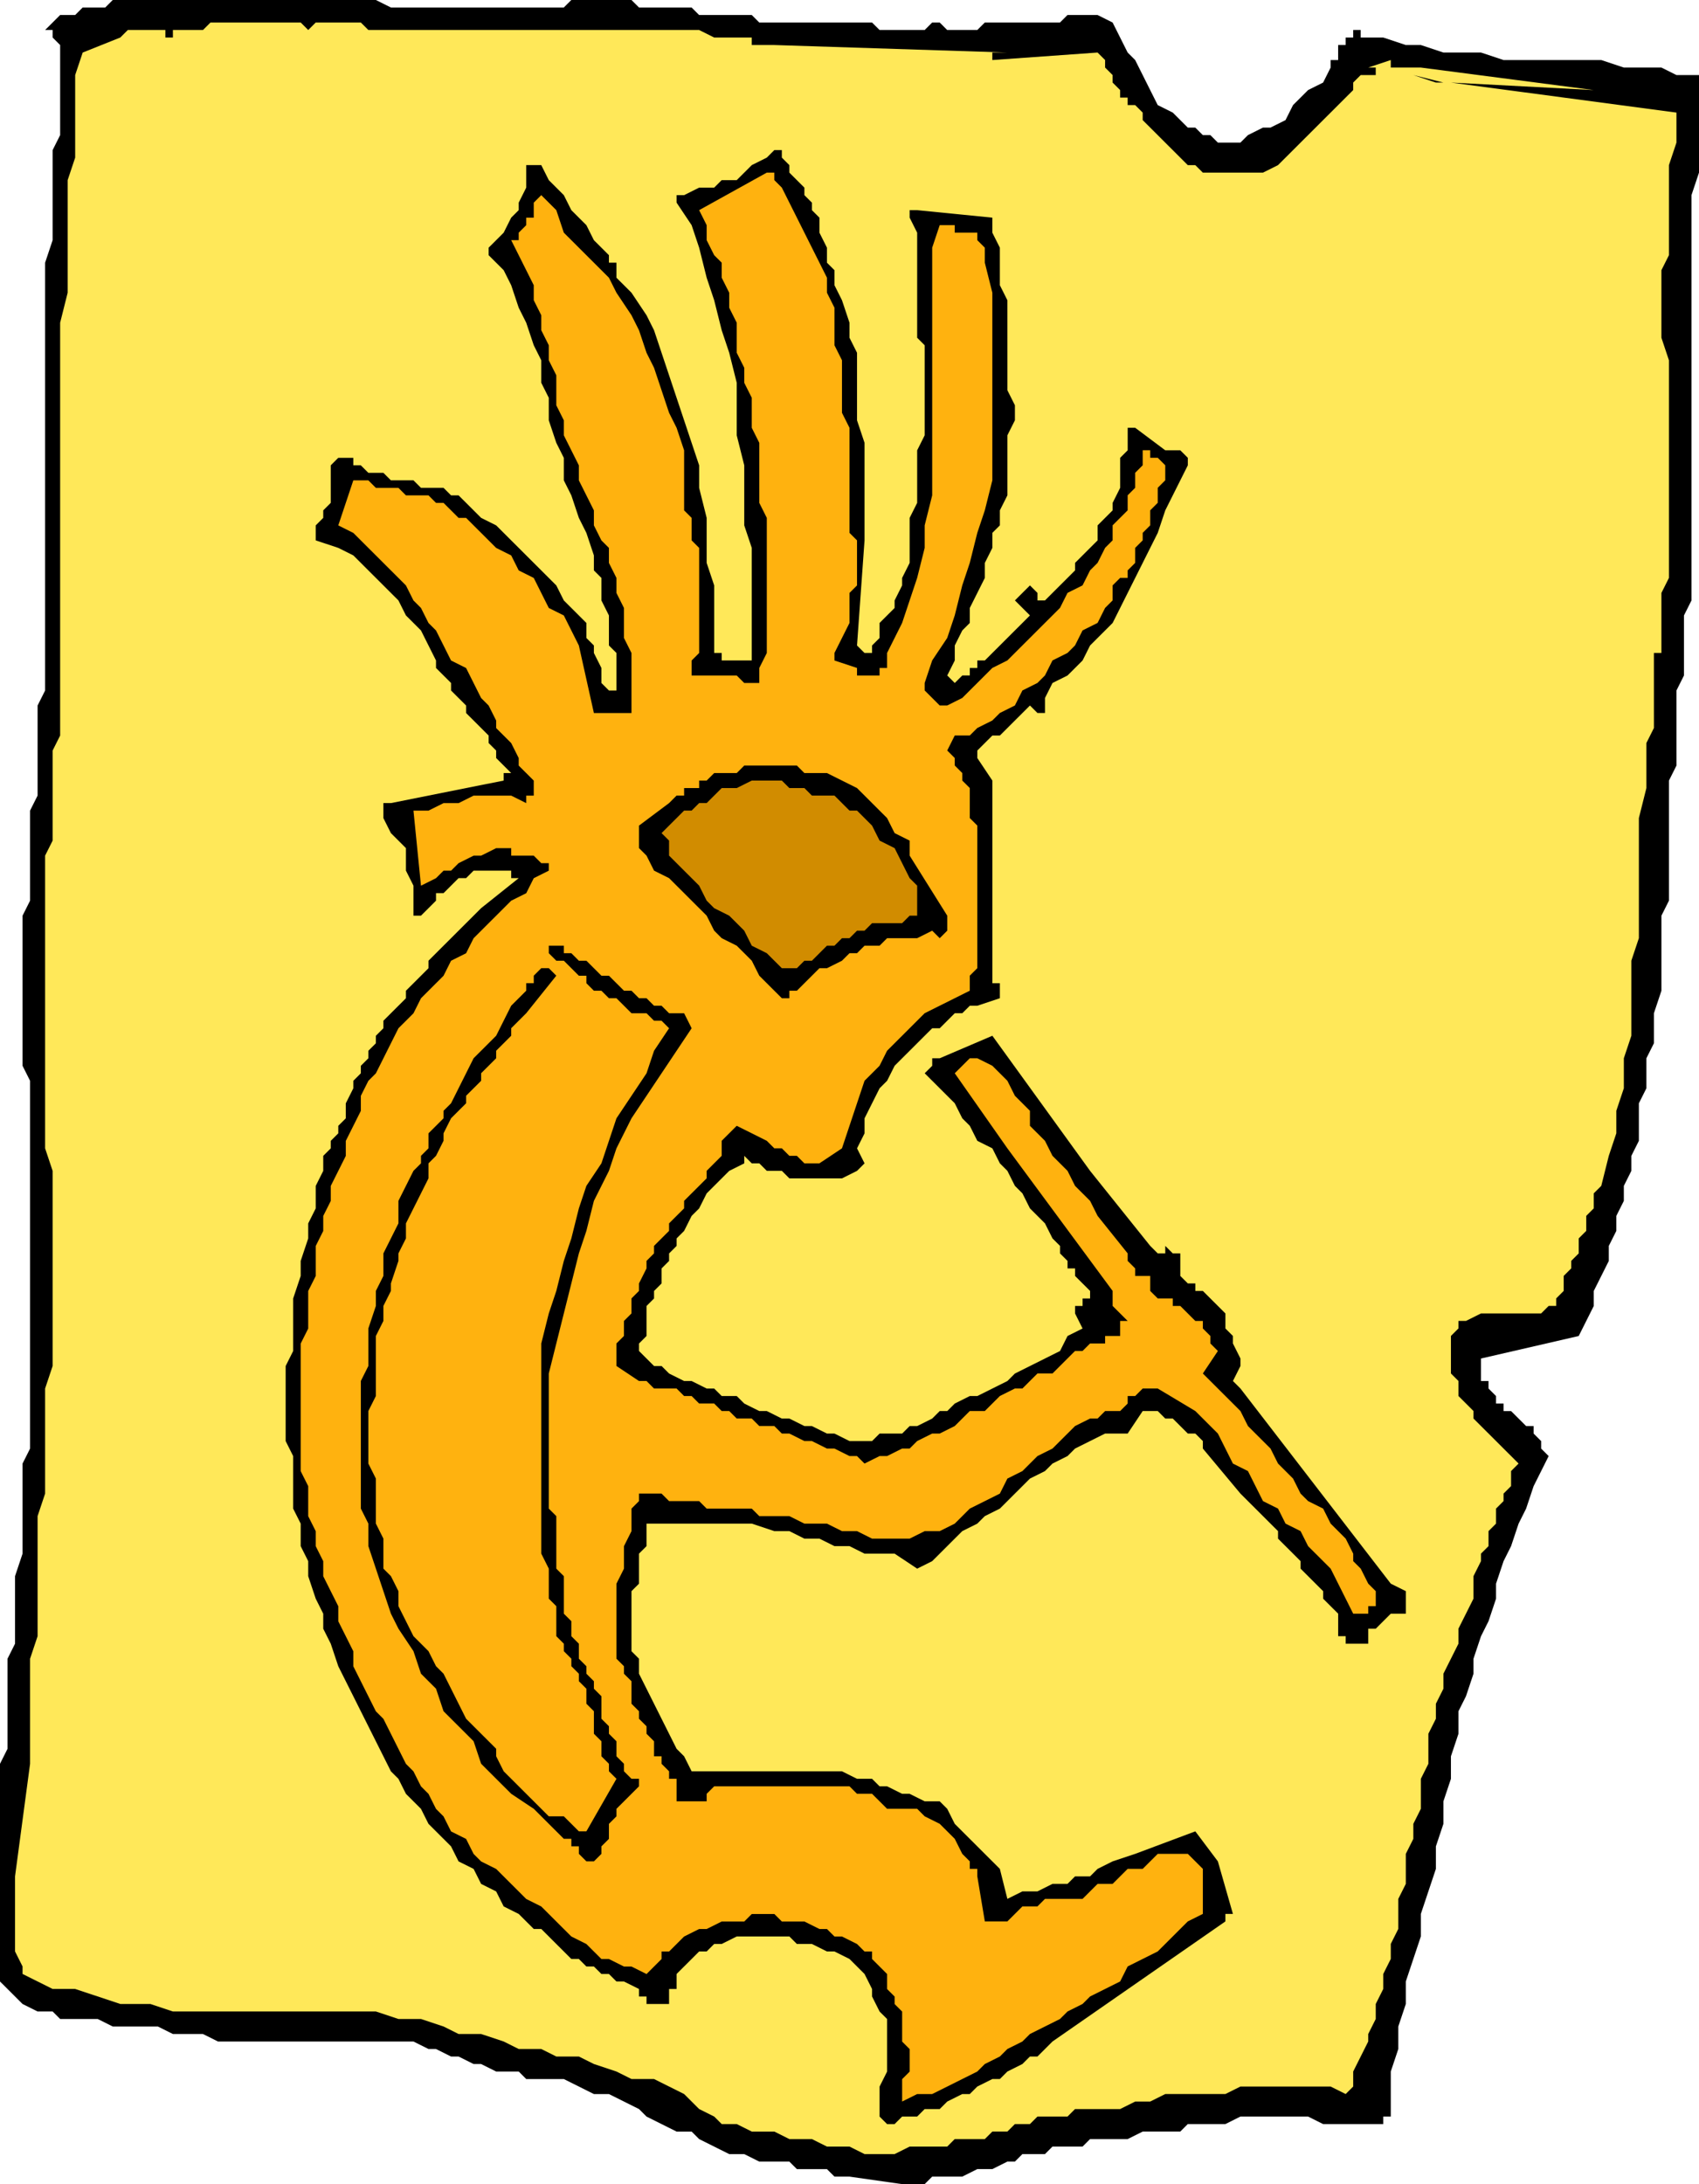 <svg xmlns="http://www.w3.org/2000/svg" fill-rule="evenodd" height="3.031in" preserveAspectRatio="none" stroke-linecap="round" viewBox="0 0 226 291" width="2.359in"><style>.brush1{fill:#000}.pen1{stroke:none}</style><path class="pen1 brush1" d="M120 291h3l1-1h4l2-1h2l2-1h1l1-1h3l1-1h4l1-1h5l2-1h5l1-1h5l2-1h9l2 1h8v-1h1v-6l1-3v-3l1-3v-3l1-3 1-3v-3l1-3 1-3v-3l1-3v-3l1-3v-3l1-3v-3l1-2 1-3v-2l1-3 1-2 1-3v-2l1-3 1-2 1-3 1-2 1-3 1-2 1-2-1-1v-1l-1-1v-1h-1l-1-1-1-1h-1v-1h-1v-1l-1-1v-1h-1v-3l13-3 1-2 1-2v-2l1-2 1-2v-2l1-2v-2l1-2v-2l1-2v-2l1-2v-5l1-2v-4l1-2v-4l1-3v-10l1-2v-16l1-2V92l1-2v-8l1-2V26l1-3V10h-3l-2-1h-5l-3-1h-13l-3-1h-5l-3-1h-2l-3-1h-3V4h-1v1h-1v1h-1v2h-1v1l-1 2-2 1-1 1-1 1-1 2-2 1h-1l-2 1-1 1h-3l-1-1h-1l-1-1h-1l-2-2-2-1-1-2-1-2-1-2-1-1-1-2-1-2-2-1h-4l-1 1h-10l-1 1h-4l-1-1h-1l-1 1h-6l-1-1h-15l-1-1h-7l-1-1h-7l-1-1h-8l-1 1H52l-2-1H15l-1 1h-3l-1 1H8L7 3 6 4h1v1l1 1v12l-1 2v12l-1 3v57l-1 2v12l-1 2v12l-1 2v20l1 2v49l-1 2v12l-1 3v9l-1 2v12l-1 2v29l1 1 2 2 2 1h2l1 1h5l2 1h6l2 1h4l2 1h26l2 1h1l2 1h1l2 1h1l2 1h3l1 1h5l2 1 2 1h2l2 1 2 1 1 1 2 1 2 1h2l1 1 2 1 2 1h2l2 1h4l1 1h4l1 1h2l7 1z"/><path class="pen1" style="fill:#ffe859" d="M115 287h4l2-1h5l1-1h4l1-1h2l1-1h2l1-1h4l1-1h6l2-1h2l2-1h8l2-1h12l2 1 1-1v-2l1-2 1-2v-1l1-2v-2l1-2v-2l1-2v-2l1-2v-4l1-2v-4l1-2v-2l1-2v-4l1-2v-4l1-2v-2l1-2v-2l1-2 1-2v-2l1-2 1-2v-3l1-2v-1l1-1v-2l1-1v-2l1-1v-1l1-1v-2l1-1-1-1-1-1-1-1-1-1-1-1-1-1v-1l-1-1-1-1v-2l-1-1v-5l1-1v-1h1l2-1h8l1-1h1v-1l1-1v-2l1-1v-1l1-1v-2l1-1v-2l1-1v-2l1-1 1-4 1-3v-3l1-3v-4l1-3v-10l1-3v-16l1-4v-6l1-2V87h1v-8l1-2V48l-1-3v-9l1-2V22l1-3v-4l-30-4 19 1-23-3h-4V8l-3 1h1v1h-2l-1 1v1l-1 1-1 1-1 1-1 1-1 1-1 1-1 1-2 2-1 1-2 1h-8l-1-1h-1l-1-1-1-1-1-1-1-1-1-1-1-1v-1l-1-1h-1v-1h-1v-1l-1-1v-1l-1-1V8l-1-1-14 1V7h2l-31-1h-3V5h-5l-2-1H49l-1-1h-6l-1 1-1-1H28l-1 1h-4v1h-1V4h-5l-1 1-5 2-1 3v11l-1 3v15l-1 4v55l-1 2v12l-1 2v39l1 3v26l-1 3v14l-1 3v16l-1 3v14l-2 15v10l1 2v1l4 2h3l3 1 3 1h4l3 1h27l3 1h3l3 1 2 1h3l3 1 2 1h3l2 1h3l2 1 3 1 2 1h3l2 1 2 1 2 2 2 1 1 1h2l2 1h3l2 1h3l2 1h3l2 1z"/><path class="pen1 brush1" d="m119 283 1-1h2l1-1h2l1-1 2-1h1l1-1 2-1h1l1-1 2-1 1-1h1l1-1 1-1 23-16v-1h1l-2-7-3-4-8 3-3 1-2 1-1 1h-2l-1 1h-2l-2 1h-2l-2 1-1-4-1-1-1-1-1-1-1-1-1-1-1-1-1-2-1-1h-2l-2-1h-1l-2-1h-1l-1-1h-2l-2-1H92l-1-2-1-1-1-2-1-2-1-2-1-2-1-2v-2l-1-1v-8l1-1v-4l1-1v-3h14l3 1h2l2 1h2l2 1h2l2 1h4l3 2 2-1 1-1 2-2 1-1 2-1 1-1 2-1 1-1 2-2 1-1 2-1 1-1 2-1 1-1 2-1 2-1h3l2-3h2l1 1h1l1 1 1 1h1l1 1v1l5 6 1 1 1 1 1 1 1 1 1 1v1l1 1 1 1 1 1v1l1 1 1 1 1 1v1l1 1 1 1v3h1v1h3v-2h1l1-1 1-1h2v-3l-2-1-20-26-1-1 1-2v-1l-1-2v-1l-1-1v-2l-1-1-1-1-1-1h-1v-1h-1l-1-1v-3h-1l-1-1v1h-1l-1-1-8-10-13-18-7 3h-1v1l-1 1 2 2 1 1 1 1 1 2 1 1 1 2 2 1 1 2 1 1 1 2 1 1 1 2 1 1 1 1 1 2 1 1v1l1 1v1h1v1l1 1 1 1v1h-1v1h-1v1l1 2-2 1-1 2-2 1-2 1-2 1-1 1-2 1-2 1h-1l-2 1-1 1h-1l-1 1-2 1h-1l-1 1h-3l-1 1h-3l-2-1h-1l-2-1h-1l-2-1h-1l-2-1h-1l-2-1-1-1h-2l-1-1h-1l-2-1h-1l-2-1-1-1h-1l-1-1-1-1v-1l1-1v-4l1-1v-1l1-1v-2l1-1v-1l1-1v-1l1-1 1-2 1-1 1-2 1-1 1-1 1-1 2-1v-1l1 1h1l1 1h2l1 1h7l2-1 1-1-1-2 1-2v-2l1-2 1-2 1-1 1-2 2-2 1-1 1-1 1-1h1l1-1 1-1h1l1-1h1l3-1v-2h-1v-27l-2-3v-1l1-1 1-1h1l1-1 1-1 1-1 1-1 1 1h1v-2l1-2 2-1 2-2 1-2 2-2 1-1 1-2 1-2 1-2 1-2 1-2 1-2 1-3 1-2 1-2 1-2v-1l-1-1h-2l-4-3h-1v3l-1 1v4l-1 2v1l-1 1-1 1v2l-1 1-1 1-1 1v1l-1 1-1 1-1 1-1 1h-1v-1l-1-1-1 1-1 1 2 2-1 1-1 1-1 1-1 1-1 1-1 1h-1v1h-1v1h-1l-1 1-1-1 1-2v-2l1-2 1-1v-2l1-2 1-2v-2l1-2v-2l1-1v-2l1-2v-8l1-2v-2l-1-2V40l-1-2v-5l-1-2v-2l-10-1h-1v1l1 2v14l1 1v12l-1 2v7l-1 2v6l-1 2v1l-1 2v1l-1 1-1 1v2l-1 1v1h-1l-1-1 1-14V59l-1-3v-9l-1-2v-2l-1-3-1-2v-2l-1-1v-2l-1-2v-2l-1-1v-1l-1-1v-1l-1-1-1-1v-1l-1-1v-1h-1l-1 1-2 1-1 1-1 1h-2l-1 1h-2l-2 1h-1v1l2 3 1 3 1 4 1 3 1 4 1 3 1 4v7l1 4v8l1 3v15h-4v-1h-1v-9l-1-3v-6l-1-4v-3l-1-3-1-3-1-3-1-3-1-3-1-3-1-2-2-3-1-1-1-1v-2h-1v-1l-1-1-1-1-1-2-1-1-1-1-1-2-1-1-1-1-1-2h-2v3l-1 2v1l-1 1-1 2-1 1-1 1v1l2 2 1 2 1 3 1 2 1 3 1 2v3l1 2v3l1 3 1 2v3l1 2 1 3 1 2 1 3v2l1 1v3l1 2v4l1 1v5h-1l-1-1v-2l-1-2v-1l-1-1v-2l-1-1-2-2-1-2-2-2-2-2-2-2-2-2-2-1-2-2-1-1h-1l-1-1h-3l-1-1h-3l-1-1h-2l-1-1h-1v-1h-2l-1 1v5l-1 1v1l-1 1v2l3 1 2 1 2 2 2 2 2 2 1 2 2 2 1 2 1 2v1l1 1 1 1v1l1 1 1 1v1l1 1 1 1 1 1v1l1 1v1l1 1 1 1h-1v1l-15 3h-1v2l1 2 1 1 1 1v3l1 2v4h1l1-1 1-1v-1h1l1-1 1-1h1l1-1h5v1h1l-5 4-1 1-1 1-1 1-1 1-1 1-1 1-1 1v1l-1 1-1 1-1 1v1l-1 1-1 1-1 1v1l-1 1v1l-1 1v1l-1 1v1l-1 1v1l-1 2v2l-1 1v1l-1 1v1l-1 1v2l-1 2v3l-1 2v2l-1 3v2l-1 3v7l-1 2v10l1 2v7l1 2v3l1 2v2l1 3 1 2v2l1 2 1 3 1 2 1 2 1 2 1 2 1 2 1 2 1 2 1 1 1 2 2 2 1 2 1 1 2 2 1 2 2 1 1 2 2 1 1 2 2 1 1 1 1 1h1l1 1 1 1 1 1 1 1h1l1 1h1l1 1h1l1 1h1l2 1v1h1v1h3v-2h1v-2l1-1 1-1 1-1h1l1-1h1l2-1h7l1 1h2l2 1h1l2 1 2 2 1 2v1l1 2 1 1v7l-1 2v4l1 1h1z"/><path class="pen1" style="fill:#ffb20f" d="m120 280 2-1h2l2-1 2-1 2-1 1-1 2-1 1-1 2-1 1-1 2-1 2-1 1-1 2-1 1-1 2-1 2-1 1-2 2-1 2-1 1-1 2-2 1-1 2-1v-6l-1-1-1-1h-4l-1 1-1 1h-2l-1 1-1 1h-2l-1 1-1 1h-5l-1 1h-2l-1 1-1 1h-3l-1-6v-1h-1v-1l-1-1-1-2-1-1-1-1-2-1-1-1h-4l-1-1-1-1h-2l-1-1H95l-1 1v1h-4v-3h-1v-1l-1-1v-1h-1v-2l-1-1v-1l-1-1v-1l-1-1v-3l-1-1v-1l-1-1v-10l1-2v-3l1-2v-3l1-1v-1h3l1 1h4l1 1h6l1 1h4l2 1h3l2 1h2l2 1h5l2-1h2l2-1 2-2 2-1 2-1 1-2 2-1 2-2 2-1 2-2 1-1 2-1h1l1-1h2l1-1v-1h1l1-1h2l5 3 1 1 2 2 1 2 1 2 2 1 1 2 1 2 2 1 1 2 2 1 1 2 2 2 1 1 1 2 1 2 1 2h2v-1h1v-2l-1-1-1-2-1-1v-1l-1-2-1-1-1-1-1-2-2-1-1-1-1-2-1-1-1-1-1-2-1-1-1-1-1-1-1-2-1-1-1-1-1-1-1-1-1-1 2-3-1-1v-1l-1-1v-1h-1l-1-1-1-1h-1v-1h-2l-1-1v-2h-2v-1l-1-1v-1l-4-5-1-2-1-1-1-1-1-2-1-1-1-1-1-2-1-1-1-1v-2l-1-1-1-1-1-2-1-1-1-1-2-1h-1l-1 1-1 1 7 10 14 19v2l1 1 1 1h-1v2h-2v1h-2l-1 1h-1l-1 1-1 1-1 1h-2l-1 1-1 1h-1l-2 1-1 1-1 1h-2l-1 1-1 1-2 1h-1l-2 1-1 1h-1l-2 1h-1l-2 1-1-1h-1l-2-1h-1l-2-1h-1l-2-1h-1l-1-1h-2l-1-1h-2l-1-1h-1l-1-1h-2l-1-1h-1l-1-1h-3l-1-1h-1l-3-2v-3l1-1v-2l1-1v-2l1-1v-1l1-2v-1l1-1v-1l1-1 1-1v-1l1-1 1-1v-1l1-1 1-1 1-1v-1l1-1 1-1v-2l1-1 1-1 2 1 2 1 1 1h1l1 1h1l1 1h2l3-2 3-9 2-2 1-2 2-2 1-1 2-2 2-1 2-1 2-1v-2l1-1v-19l-1-1v-4l-1-1v-1l-1-1v-1l-1-1 1-2h2l1-1 2-1 1-1 2-1 1-2 2-1 1-1 1-2 2-1 1-1 1-2 2-1 1-2 1-1v-2l1-1h1v-1l1-1v-2l1-1v-1l1-1v-2l1-1v-2l1-1v-2l-1-1h-1v-1h-1v2l-1 1v2l-1 1v2l-1 1-1 1v2l-1 1-1 2-1 1-1 2-2 1-1 2-1 1-2 2-1 1-2 2-1 1-2 1-2 2-1 1-1 1-2 1h-1l-1-1-1-1v-1l1-3 2-3 1-3 1-4 1-3 1-4 1-3 1-4V39l-1-4v-2l-1-1v-1h-3v-1h-2l-1 3v33l-1 4v3l-1 4-1 3-1 3-2 4v2h-1v1h-3v-1l-3-1v-1l1-2 1-2v-4l1-1v-6l-1-1V57l-1-2v-7l-1-2v-5l-1-2v-2l-1-2-1-2-1-2-1-2-1-2-1-2-1-1v-1h-1l-9 5 1 2v2l1 2 1 1v2l1 2v2l1 2v4l1 2v2l1 2v4l1 2v8l1 2v18l-1 2v2h-2l-1-1h-6v-2l1-1V73l-1-1v-3l-1-1v-8l-1-3-1-2-1-3-1-3-1-2-1-3-1-2-2-3-1-2-2-2-2-2-2-2-1-3-2-2-1 1v2h-1v1l-1 1v1h-1l1 2 1 2 1 2v2l1 2v2l1 2v2l1 2v4l1 2v2l1 2 1 2v2l1 2 1 2v2l1 2 1 1v2l1 2v2l1 2v4l1 2v8h-5l-2-9-1-2-1-2-2-1-1-2-1-2-2-1-1-2-2-1-1-1-1-1-1-1-1-1h-1l-1-1-1-1h-1l-1-1h-3l-1-1h-3l-1-1h-2l-2 6 2 1 1 1 2 2 1 1 2 2 1 1 1 2 1 1 1 2 1 1 1 2 1 2 2 1 1 2 1 2 1 1 1 2v1l1 1 1 1 1 2v1l1 1 1 1v2h-1v1l-2-1h-5l-2 1h-2l-2 1h-2l1 10 2-1 1-1h1l1-1 2-1h1l2-1h2v1h3l1 1h1v1l-2 1-1 2-2 1-2 2-1 1-2 2-1 2-2 1-1 2-2 2-1 1-1 2-2 2-1 2-1 2-1 2-1 1-1 2v2l-1 2-1 2v2l-1 2-1 2v2l-1 2v2l-1 2v4l-1 2v5l-1 2v17l1 2v4l1 2v2l1 2v2l1 2 1 2v2l1 2 1 2v2l1 2 1 2 1 2 1 1 1 2 1 2 1 2 1 1 1 2 1 1 1 2 1 1 1 2 2 1 1 2 1 1 2 1 1 1 1 1 1 1 1 1 2 1 1 1 1 1 1 1 1 1 2 1 1 1 1 1h1l2 1h1l2 1 2-2v-1h1l1-1 1-1 2-1h1l2-1h3l1-1h3l1 1h3l2 1h1l1 1h1l2 1 1 1h1v1l1 1 1 1v2l1 1v1l1 1v4l1 1v3l-1 1v3z"/><path class="pen1 brush1" d="m79 248 1-1v-1l1-1v-2l1-1v-1l1-1 1-1 1-1v-1h-1l-1-1v-1l-1-1v-2l-1-1v-1l-1-1v-3l-1-1v-1l-1-1v-1l-1-1v-2l-1-1v-2l-1-1v-5l-1-1v-7l-1-1v-18l1-4 1-4 1-4 1-4 1-3 1-4 2-4 1-3 2-4 2-3 2-3 2-3 2-3-1-2h-2l-1-1h-1l-1-1h-1l-1-1h-1l-1-1-1-1h-1l-1-1-1-1h-1l-1-1h-1v-1h-2v1l1 1h1l1 1 1 1h1v1l1 1h1l1 1h1l1 1 1 1h2l1 1h1l1 1-2 3-1 3-2 3-2 3-1 3-1 3-2 3-1 3-1 4-1 3-1 4-1 3-1 4v28l1 2v4l1 1v4l1 1v1l1 1v1l1 1v1l1 1v2l1 1v3l1 1v2l1 1v1l1 1-4 7h-1l-1-1-1-1h-2l-1-1-1-1-1-1-1-1-1-1-1-1-1-2v-1l-1-1-1-1-1-1-1-1-1-2-1-2-1-2-1-1-1-2-2-2-1-2-1-2v-2l-1-2-1-1v-4l-1-2v-6l-1-2v-7l1-2v-8l1-2v-2l1-2v-1l1-3v-1l1-2v-2l1-2 1-2 1-2v-2l1-1 1-2v-1l1-2 1-1 1-1v-1l1-1 1-1v-1l1-1 1-1v-1l1-1 1-1v-1l1-1 1-1 4-5-1-1h-1l-1 1v1h-1v1l-2 2-1 2-1 2-1 1-2 2-1 2-1 2-1 2-1 1v1l-1 1-1 1v2l-1 1v1l-1 1-1 2-1 2v3l-1 2-1 2v3l-1 2v2l-1 3v5l-1 2v17l1 2v3l1 3 1 3 1 3 1 2 2 3 1 3 2 2 1 3 2 2 2 2 1 3 2 2 2 2 3 2 2 2 2 2h1v1h1v1l1 1h1zm26-116h1l1-1 1-1 1-1h1l2-1 1-1h1l1-1h2l1-1h4l2-1 1 1 1-1v-2l-5-8v-2l-2-1-1-2-1-1-2-2-1-1-2-1-2-1h-3l-1-1h-7l-1 1h-3l-1 1h-1v1h-2v1h-1l-1 1-4 3v3l1 1 1 2 2 1 1 1 1 1 1 1 1 1 1 1 1 2 1 1 2 1 1 1 1 1 1 2 1 1 1 1 1 1h1v-1z"/><path class="pen1" style="fill:#d18c00" d="M105 129h1l1-1h1l1-1 1-1h1l1-1h1l1-1h1l1-1h4l1-1h1v-4l-1-1-1-2-1-2-2-1-1-2-1-1-1-1h-1l-1-1-1-1h-3l-1-1h-2l-1-1h-4l-2 1h-2l-1 1-1 1h-1l-1 1h-1l-1 1-1 1-1 1 1 1v2l1 1 1 1 1 1 1 1 1 2 1 1 2 1 1 1 1 1 1 2 2 1 1 1 1 1h1z"/><path class="pen1 brush1" d="M191 11h1l-4-1 3 1zM53 5h1-1zm15 0zM35 4h5-5z"/></svg>
